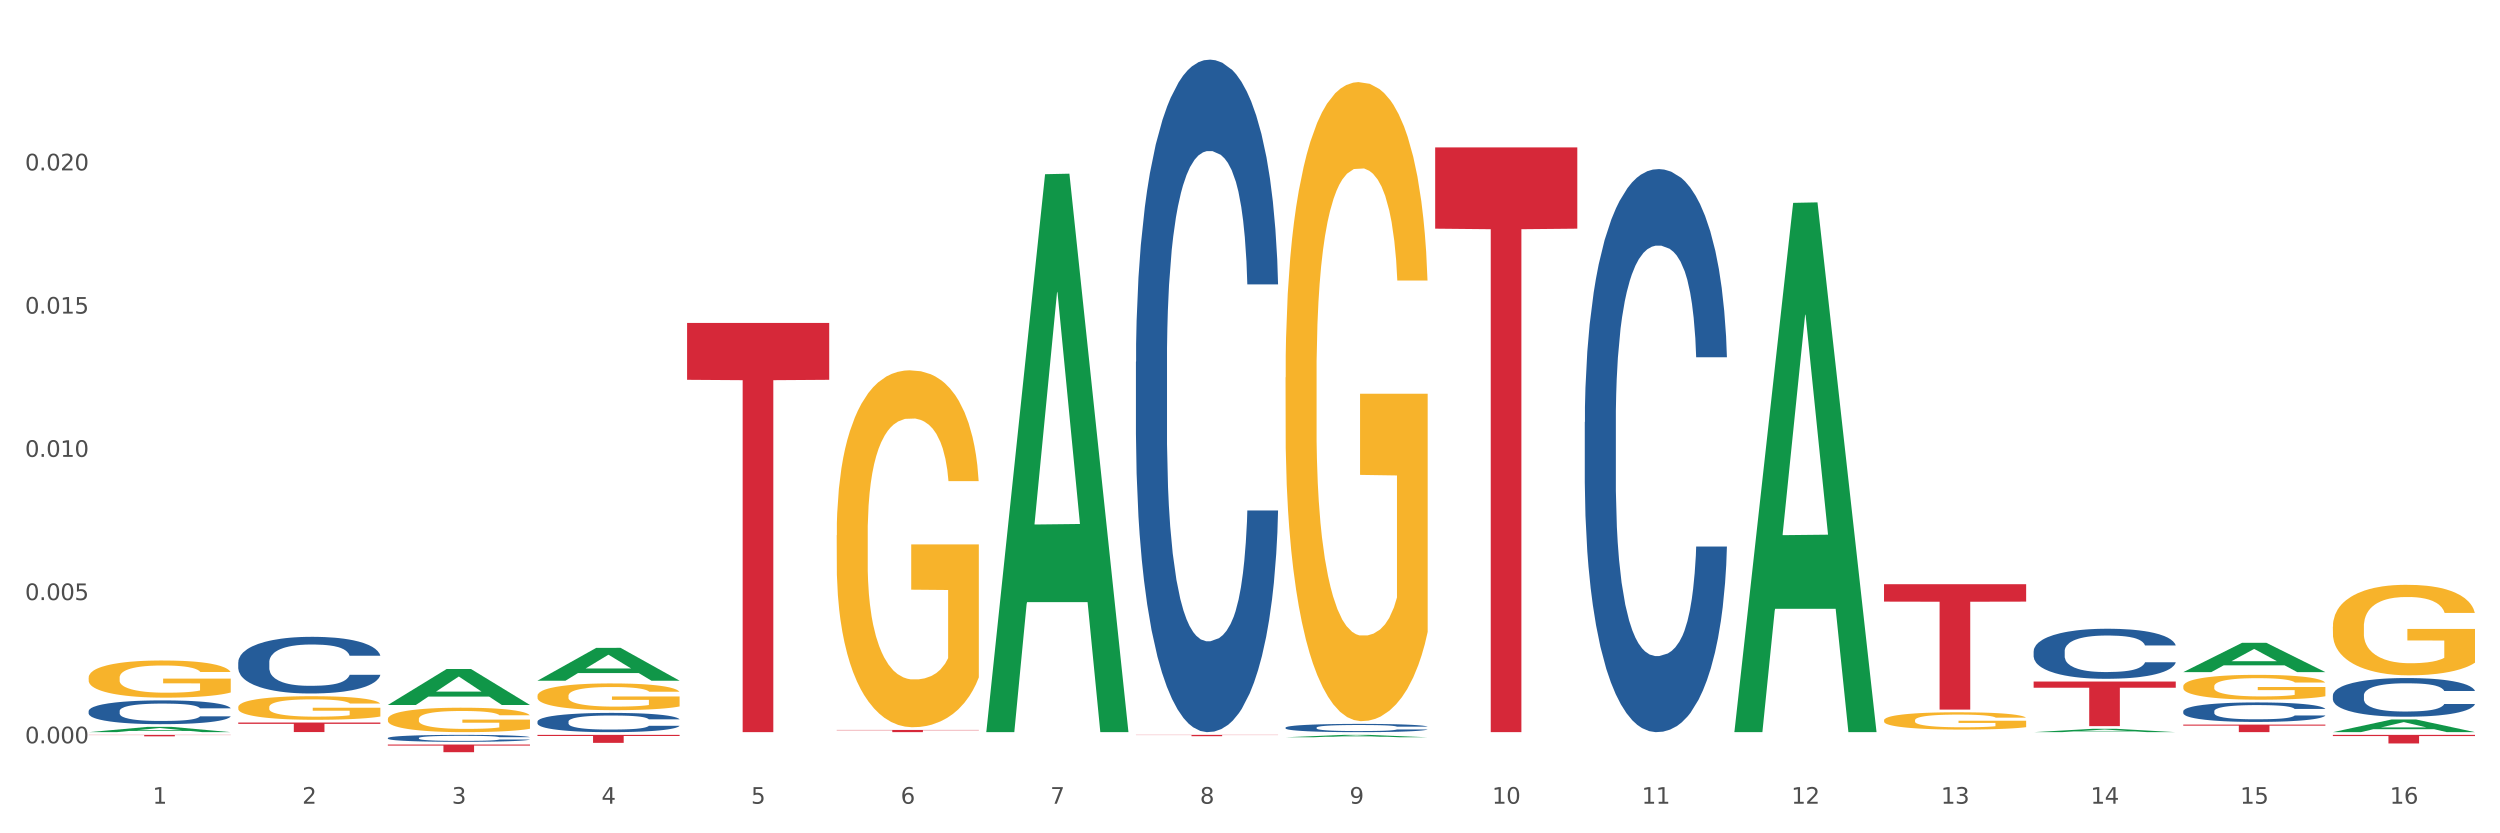 <?xml version="1.0" encoding="utf-8" standalone="no"?>
<!DOCTYPE svg PUBLIC "-//W3C//DTD SVG 1.1//EN"
  "http://www.w3.org/Graphics/SVG/1.1/DTD/svg11.dtd">
<svg xmlns:xlink="http://www.w3.org/1999/xlink" width="1080pt" height="360pt" viewBox="0 0 1080 360" xmlns="http://www.w3.org/2000/svg" version="1.1">
 <rect x="0" y="0" width="1080" height="360" fill="#333333" stroke="none"/>
 <defs>
  <style type="text/css">*{stroke-linejoin: round; stroke-linecap: butt}</style>
 </defs>
 <g id="figure_1">
  <g id="patch_1">
   <path d="M 0 360 
L 1080 360 
L 1080 0 
L 0 0 
z
" style="fill: #ffffff; stroke: #ffffff; stroke-linejoin: miter"/>
  </g>
  <g id="axes_1">
   <g id="matplotlib.axis_1">
    <g id="xtick_1">
     <g id="text_1">
      <!-- 1 -->
      <g style="fill: #4d4d4d" transform="translate(65.93 347.204) scale(0.096 -0.096)">
       <defs>
        <path id="DejaVuSans-31" d="M 794 531 
L 1825 531 
L 1825 4091 
L 703 3866 
L 703 4441 
L 1819 4666 
L 2450 4666 
L 2450 531 
L 3481 531 
L 3481 0 
L 794 0 
L 794 531 
z
" transform="scale(0.016)"/>
       </defs>
       <use xlink:href="#DejaVuSans-31"/>
      </g>
     </g>
    </g>
    <g id="xtick_2">
     <g id="text_2">
      <!-- 2 -->
      <g style="fill: #4d4d4d" transform="translate(130.565 347.204) scale(0.096 -0.096)">
       <defs>
        <path id="DejaVuSans-32" d="M 1228 531 
L 3431 531 
L 3431 0 
L 469 0 
L 469 531 
Q 828 903 1448 1529 
Q 2069 2156 2228 2338 
Q 2531 2678 2651 2914 
Q 2772 3150 2772 3378 
Q 2772 3750 2511 3984 
Q 2250 4219 1831 4219 
Q 1534 4219 1204 4116 
Q 875 4013 500 3803 
L 500 4441 
Q 881 4594 1212 4672 
Q 1544 4750 1819 4750 
Q 2544 4750 2975 4387 
Q 3406 4025 3406 3419 
Q 3406 3131 3298 2873 
Q 3191 2616 2906 2266 
Q 2828 2175 2409 1742 
Q 1991 1309 1228 531 
z
" transform="scale(0.016)"/>
       </defs>
       <use xlink:href="#DejaVuSans-32"/>
      </g>
     </g>
    </g>
    <g id="xtick_3">
     <g id="text_3">
      <!-- 3 -->
      <g style="fill: #4d4d4d" transform="translate(195.199 347.204) scale(0.096 -0.096)">
       <defs>
        <path id="DejaVuSans-33" d="M 2597 2516 
Q 3050 2419 3304 2112 
Q 3559 1806 3559 1356 
Q 3559 666 3084 287 
Q 2609 -91 1734 -91 
Q 1441 -91 1130 -33 
Q 819 25 488 141 
L 488 750 
Q 750 597 1062 519 
Q 1375 441 1716 441 
Q 2309 441 2620 675 
Q 2931 909 2931 1356 
Q 2931 1769 2642 2001 
Q 2353 2234 1838 2234 
L 1294 2234 
L 1294 2753 
L 1863 2753 
Q 2328 2753 2575 2939 
Q 2822 3125 2822 3475 
Q 2822 3834 2567 4026 
Q 2313 4219 1838 4219 
Q 1578 4219 1281 4162 
Q 984 4106 628 3988 
L 628 4550 
Q 988 4650 1302 4700 
Q 1616 4750 1894 4750 
Q 2613 4750 3031 4423 
Q 3450 4097 3450 3541 
Q 3450 3153 3228 2886 
Q 3006 2619 2597 2516 
z
" transform="scale(0.016)"/>
       </defs>
       <use xlink:href="#DejaVuSans-33"/>
      </g>
     </g>
    </g>
    <g id="xtick_4">
     <g id="text_4">
      <!-- 4 -->
      <g style="fill: #4d4d4d" transform="translate(259.833 347.204) scale(0.096 -0.096)">
       <defs>
        <path id="DejaVuSans-34" d="M 2419 4116 
L 825 1625 
L 2419 1625 
L 2419 4116 
z
M 2253 4666 
L 3047 4666 
L 3047 1625 
L 3713 1625 
L 3713 1100 
L 3047 1100 
L 3047 0 
L 2419 0 
L 2419 1100 
L 313 1100 
L 313 1709 
L 2253 4666 
z
" transform="scale(0.016)"/>
       </defs>
       <use xlink:href="#DejaVuSans-34"/>
      </g>
     </g>
    </g>
    <g id="xtick_5">
     <g id="text_5">
      <!-- 5 -->
      <g style="fill: #4d4d4d" transform="translate(324.467 347.204) scale(0.096 -0.096)">
       <defs>
        <path id="DejaVuSans-35" d="M 691 4666 
L 3169 4666 
L 3169 4134 
L 1269 4134 
L 1269 2991 
Q 1406 3038 1543 3061 
Q 1681 3084 1819 3084 
Q 2600 3084 3056 2656 
Q 3513 2228 3513 1497 
Q 3513 744 3044 326 
Q 2575 -91 1722 -91 
Q 1428 -91 1123 -41 
Q 819 9 494 109 
L 494 744 
Q 775 591 1075 516 
Q 1375 441 1709 441 
Q 2250 441 2565 725 
Q 2881 1009 2881 1497 
Q 2881 1984 2565 2268 
Q 2250 2553 1709 2553 
Q 1456 2553 1204 2497 
Q 953 2441 691 2322 
L 691 4666 
z
" transform="scale(0.016)"/>
       </defs>
       <use xlink:href="#DejaVuSans-35"/>
      </g>
     </g>
    </g>
    <g id="xtick_6">
     <g id="text_6">
      <!-- 6 -->
      <g style="fill: #4d4d4d" transform="translate(389.102 347.204) scale(0.096 -0.096)">
       <defs>
        <path id="DejaVuSans-36" d="M 2113 2584 
Q 1688 2584 1439 2293 
Q 1191 2003 1191 1497 
Q 1191 994 1439 701 
Q 1688 409 2113 409 
Q 2538 409 2786 701 
Q 3034 994 3034 1497 
Q 3034 2003 2786 2293 
Q 2538 2584 2113 2584 
z
M 3366 4563 
L 3366 3988 
Q 3128 4100 2886 4159 
Q 2644 4219 2406 4219 
Q 1781 4219 1451 3797 
Q 1122 3375 1075 2522 
Q 1259 2794 1537 2939 
Q 1816 3084 2150 3084 
Q 2853 3084 3261 2657 
Q 3669 2231 3669 1497 
Q 3669 778 3244 343 
Q 2819 -91 2113 -91 
Q 1303 -91 875 529 
Q 447 1150 447 2328 
Q 447 3434 972 4092 
Q 1497 4750 2381 4750 
Q 2619 4750 2861 4703 
Q 3103 4656 3366 4563 
z
" transform="scale(0.016)"/>
       </defs>
       <use xlink:href="#DejaVuSans-36"/>
      </g>
     </g>
    </g>
    <g id="xtick_7">
     <g id="text_7">
      <!-- 7 -->
      <g style="fill: #4d4d4d" transform="translate(453.736 347.204) scale(0.096 -0.096)">
       <defs>
        <path id="DejaVuSans-37" d="M 525 4666 
L 3525 4666 
L 3525 4397 
L 1831 0 
L 1172 0 
L 2766 4134 
L 525 4134 
L 525 4666 
z
" transform="scale(0.016)"/>
       </defs>
       <use xlink:href="#DejaVuSans-37"/>
      </g>
     </g>
    </g>
    <g id="xtick_8">
     <g id="text_8">
      <!-- 8 -->
      <g style="fill: #4d4d4d" transform="translate(518.37 347.204) scale(0.096 -0.096)">
       <defs>
        <path id="DejaVuSans-38" d="M 2034 2216 
Q 1584 2216 1326 1975 
Q 1069 1734 1069 1313 
Q 1069 891 1326 650 
Q 1584 409 2034 409 
Q 2484 409 2743 651 
Q 3003 894 3003 1313 
Q 3003 1734 2745 1975 
Q 2488 2216 2034 2216 
z
M 1403 2484 
Q 997 2584 770 2862 
Q 544 3141 544 3541 
Q 544 4100 942 4425 
Q 1341 4750 2034 4750 
Q 2731 4750 3128 4425 
Q 3525 4100 3525 3541 
Q 3525 3141 3298 2862 
Q 3072 2584 2669 2484 
Q 3125 2378 3379 2068 
Q 3634 1759 3634 1313 
Q 3634 634 3220 271 
Q 2806 -91 2034 -91 
Q 1263 -91 848 271 
Q 434 634 434 1313 
Q 434 1759 690 2068 
Q 947 2378 1403 2484 
z
M 1172 3481 
Q 1172 3119 1398 2916 
Q 1625 2713 2034 2713 
Q 2441 2713 2670 2916 
Q 2900 3119 2900 3481 
Q 2900 3844 2670 4047 
Q 2441 4250 2034 4250 
Q 1625 4250 1398 4047 
Q 1172 3844 1172 3481 
z
" transform="scale(0.016)"/>
       </defs>
       <use xlink:href="#DejaVuSans-38"/>
      </g>
     </g>
    </g>
    <g id="xtick_9">
     <g id="text_9">
      <!-- 9 -->
      <g style="fill: #4d4d4d" transform="translate(583.005 347.204) scale(0.096 -0.096)">
       <defs>
        <path id="DejaVuSans-39" d="M 703 97 
L 703 672 
Q 941 559 1184 500 
Q 1428 441 1663 441 
Q 2288 441 2617 861 
Q 2947 1281 2994 2138 
Q 2813 1869 2534 1725 
Q 2256 1581 1919 1581 
Q 1219 1581 811 2004 
Q 403 2428 403 3163 
Q 403 3881 828 4315 
Q 1253 4750 1959 4750 
Q 2769 4750 3195 4129 
Q 3622 3509 3622 2328 
Q 3622 1225 3098 567 
Q 2575 -91 1691 -91 
Q 1453 -91 1209 -44 
Q 966 3 703 97 
z
M 1959 2075 
Q 2384 2075 2632 2365 
Q 2881 2656 2881 3163 
Q 2881 3666 2632 3958 
Q 2384 4250 1959 4250 
Q 1534 4250 1286 3958 
Q 1038 3666 1038 3163 
Q 1038 2656 1286 2365 
Q 1534 2075 1959 2075 
z
" transform="scale(0.016)"/>
       </defs>
       <use xlink:href="#DejaVuSans-39"/>
      </g>
     </g>
    </g>
    <g id="xtick_10">
     <g id="text_10">
      <!-- 10 -->
      <g style="fill: #4d4d4d" transform="translate(644.585 347.204) scale(0.096 -0.096)">
       <defs>
        <path id="DejaVuSans-30" d="M 2034 4250 
Q 1547 4250 1301 3770 
Q 1056 3291 1056 2328 
Q 1056 1369 1301 889 
Q 1547 409 2034 409 
Q 2525 409 2770 889 
Q 3016 1369 3016 2328 
Q 3016 3291 2770 3770 
Q 2525 4250 2034 4250 
z
M 2034 4750 
Q 2819 4750 3233 4129 
Q 3647 3509 3647 2328 
Q 3647 1150 3233 529 
Q 2819 -91 2034 -91 
Q 1250 -91 836 529 
Q 422 1150 422 2328 
Q 422 3509 836 4129 
Q 1250 4750 2034 4750 
z
" transform="scale(0.016)"/>
       </defs>
       <use xlink:href="#DejaVuSans-31"/>
       <use xlink:href="#DejaVuSans-30" transform="translate(63.623 0)"/>
      </g>
     </g>
    </g>
    <g id="xtick_11">
     <g id="text_11">
      <!-- 11 -->
      <g style="fill: #4d4d4d" transform="translate(709.219 347.204) scale(0.096 -0.096)">
       <use xlink:href="#DejaVuSans-31"/>
       <use xlink:href="#DejaVuSans-31" transform="translate(63.623 0)"/>
      </g>
     </g>
    </g>
    <g id="xtick_12">
     <g id="text_12">
      <!-- 12 -->
      <g style="fill: #4d4d4d" transform="translate(773.854 347.204) scale(0.096 -0.096)">
       <use xlink:href="#DejaVuSans-31"/>
       <use xlink:href="#DejaVuSans-32" transform="translate(63.623 0)"/>
      </g>
     </g>
    </g>
    <g id="xtick_13">
     <g id="text_13">
      <!-- 13 -->
      <g style="fill: #4d4d4d" transform="translate(838.488 347.204) scale(0.096 -0.096)">
       <use xlink:href="#DejaVuSans-31"/>
       <use xlink:href="#DejaVuSans-33" transform="translate(63.623 0)"/>
      </g>
     </g>
    </g>
    <g id="xtick_14">
     <g id="text_14">
      <!-- 14 -->
      <g style="fill: #4d4d4d" transform="translate(903.122 347.204) scale(0.096 -0.096)">
       <use xlink:href="#DejaVuSans-31"/>
       <use xlink:href="#DejaVuSans-34" transform="translate(63.623 0)"/>
      </g>
     </g>
    </g>
    <g id="xtick_15">
     <g id="text_15">
      <!-- 15 -->
      <g style="fill: #4d4d4d" transform="translate(967.756 347.204) scale(0.096 -0.096)">
       <use xlink:href="#DejaVuSans-31"/>
       <use xlink:href="#DejaVuSans-35" transform="translate(63.623 0)"/>
      </g>
     </g>
    </g>
    <g id="xtick_16">
     <g id="text_16">
      <!-- 16 -->
      <g style="fill: #4d4d4d" transform="translate(1032.391 347.204) scale(0.096 -0.096)">
       <use xlink:href="#DejaVuSans-31"/>
       <use xlink:href="#DejaVuSans-36" transform="translate(63.623 0)"/>
      </g>
     </g>
    </g>
    <g id="xtick_17"/>
    <g id="xtick_18"/>
    <g id="xtick_19"/>
    <g id="xtick_20"/>
    <g id="xtick_21"/>
    <g id="xtick_22"/>
    <g id="xtick_23"/>
    <g id="xtick_24"/>
    <g id="xtick_25"/>
    <g id="xtick_26"/>
    <g id="xtick_27"/>
    <g id="xtick_28"/>
    <g id="xtick_29"/>
    <g id="xtick_30"/>
    <g id="xtick_31"/>
   </g>
   <g id="matplotlib.axis_2">
    <g id="ytick_1">
     <g id="text_17">
      <!-- 0.000 -->
      <g style="fill: #4d4d4d" transform="translate(10.8 321.109) scale(0.096 -0.096)">
       <defs>
        <path id="DejaVuSans-2e" d="M 684 794 
L 1344 794 
L 1344 0 
L 684 0 
L 684 794 
z
" transform="scale(0.016)"/>
       </defs>
       <use xlink:href="#DejaVuSans-30"/>
       <use xlink:href="#DejaVuSans-2e" transform="translate(63.623 0)"/>
       <use xlink:href="#DejaVuSans-30" transform="translate(95.41 0)"/>
       <use xlink:href="#DejaVuSans-30" transform="translate(159.033 0)"/>
       <use xlink:href="#DejaVuSans-30" transform="translate(222.656 0)"/>
      </g>
     </g>
    </g>
    <g id="ytick_2">
     <g id="text_18">
      <!-- 0.005 -->
      <g style="fill: #4d4d4d" transform="translate(10.8 259.236) scale(0.096 -0.096)">
       <use xlink:href="#DejaVuSans-30"/>
       <use xlink:href="#DejaVuSans-2e" transform="translate(63.623 0)"/>
       <use xlink:href="#DejaVuSans-30" transform="translate(95.41 0)"/>
       <use xlink:href="#DejaVuSans-30" transform="translate(159.033 0)"/>
       <use xlink:href="#DejaVuSans-35" transform="translate(222.656 0)"/>
      </g>
     </g>
    </g>
    <g id="ytick_3">
     <g id="text_19">
      <!-- 0.010 -->
      <g style="fill: #4d4d4d" transform="translate(10.8 197.362) scale(0.096 -0.096)">
       <use xlink:href="#DejaVuSans-30"/>
       <use xlink:href="#DejaVuSans-2e" transform="translate(63.623 0)"/>
       <use xlink:href="#DejaVuSans-30" transform="translate(95.41 0)"/>
       <use xlink:href="#DejaVuSans-31" transform="translate(159.033 0)"/>
       <use xlink:href="#DejaVuSans-30" transform="translate(222.656 0)"/>
      </g>
     </g>
    </g>
    <g id="ytick_4">
     <g id="text_20">
      <!-- 0.015 -->
      <g style="fill: #4d4d4d" transform="translate(10.8 135.489) scale(0.096 -0.096)">
       <use xlink:href="#DejaVuSans-30"/>
       <use xlink:href="#DejaVuSans-2e" transform="translate(63.623 0)"/>
       <use xlink:href="#DejaVuSans-30" transform="translate(95.41 0)"/>
       <use xlink:href="#DejaVuSans-31" transform="translate(159.033 0)"/>
       <use xlink:href="#DejaVuSans-35" transform="translate(222.656 0)"/>
      </g>
     </g>
    </g>
    <g id="ytick_5">
     <g id="text_21">
      <!-- 0.020 -->
      <g style="fill: #4d4d4d" transform="translate(10.8 73.615) scale(0.096 -0.096)">
       <use xlink:href="#DejaVuSans-30"/>
       <use xlink:href="#DejaVuSans-2e" transform="translate(63.623 0)"/>
       <use xlink:href="#DejaVuSans-30" transform="translate(95.41 0)"/>
       <use xlink:href="#DejaVuSans-32" transform="translate(159.033 0)"/>
       <use xlink:href="#DejaVuSans-30" transform="translate(222.656 0)"/>
      </g>
     </g>
    </g>
    <g id="ytick_6"/>
    <g id="ytick_7"/>
    <g id="ytick_8"/>
    <g id="ytick_9"/>
    <g id="ytick_10"/>
   </g>
   <g id="PolyCollection_1">
    <path d="M 38.283 316.291 
L 38.346 316.289 
L 63.667 314.012 
L 74.175 314.01 
L 99.686 316.295 
L 87.532 316.295 
L 82.024 315.763 
L 55.881 315.763 
L 55.691 315.772 
L 50.374 316.295 
L 38.283 316.295 
L 38.283 316.291 
L 59.173 315.446 
L 78.733 315.444 
L 69.048 314.497 
L 68.921 314.493 
L 68.794 314.5 
L 59.109 315.444 
L 59.173 315.446 
L 38.283 316.291 
z
" clip-path="url(#pbded44b4a1)" style="fill: #109648"/>
    <path d="M 167.552 318.815 
L 167.624 318.812 
L 167.624 318.735 
L 167.842 318.63 
L 168.64 318.438 
L 169.656 318.292 
L 171.398 318.122 
L 172.342 318.05 
L 173.576 317.971 
L 176.116 317.842 
L 179.019 317.732 
L 181.051 317.671 
L 182.576 317.633 
L 185.987 317.564 
L 187.947 317.534 
L 189.979 317.509 
L 191.721 317.492 
L 194.624 317.473 
L 196.946 317.465 
L 199.632 317.462 
L 201.882 317.465 
L 204.858 317.476 
L 209.212 317.509 
L 210.882 317.528 
L 213.132 317.561 
L 215.454 317.605 
L 217.341 317.649 
L 219.519 317.712 
L 221.769 317.795 
L 223.946 317.899 
L 225.47 317.995 
L 226.704 318.097 
L 227.793 318.221 
L 228.591 318.356 
L 228.954 318.468 
L 215.672 318.468 
L 215.309 318.367 
L 214.583 318.257 
L 213.858 318.182 
L 213.059 318.122 
L 211.825 318.053 
L 210.737 318.009 
L 208.922 317.957 
L 207.253 317.924 
L 205.874 317.905 
L 204.204 317.888 
L 200.648 317.872 
L 198.108 317.872 
L 196.511 317.877 
L 194.551 317.891 
L 192.882 317.91 
L 190.922 317.943 
L 189.398 317.979 
L 187.874 318.026 
L 187.003 318.059 
L 185.697 318.119 
L 184.826 318.169 
L 183.664 318.254 
L 183.011 318.314 
L 181.85 318.471 
L 181.342 318.587 
L 181.124 318.666 
L 180.979 318.754 
L 180.979 319.183 
L 181.414 319.375 
L 181.777 319.458 
L 182.358 319.551 
L 183.447 319.672 
L 185.043 319.79 
L 186.713 319.876 
L 188.092 319.928 
L 189.398 319.966 
L 190.705 319.997 
L 192.301 320.024 
L 193.608 320.041 
L 195.567 320.057 
L 197.89 320.065 
L 199.704 320.065 
L 203.406 320.052 
L 205.075 320.038 
L 206.672 320.019 
L 208.414 319.988 
L 209.793 319.955 
L 210.591 319.931 
L 211.898 319.878 
L 212.914 319.823 
L 213.785 319.76 
L 214.366 319.705 
L 215.019 319.623 
L 215.527 319.529 
L 215.672 319.48 
L 228.954 319.48 
L 228.664 319.579 
L 228.156 319.675 
L 227.14 319.804 
L 226.341 319.878 
L 225.107 319.969 
L 223.801 320.046 
L 221.987 320.131 
L 220.317 320.195 
L 218.575 320.25 
L 216.688 320.299 
L 213.277 320.368 
L 212.043 320.387 
L 209.43 320.42 
L 207.398 320.439 
L 204.422 320.458 
L 201.374 320.469 
L 198.18 320.472 
L 195.35 320.467 
L 192.229 320.45 
L 190.269 320.434 
L 188.092 320.409 
L 185.551 320.371 
L 183.156 320.324 
L 180.906 320.269 
L 178.801 320.206 
L 176.842 320.134 
L 174.302 320.016 
L 172.414 319.9 
L 171.035 319.793 
L 170.092 319.703 
L 169.148 319.587 
L 168.64 319.507 
L 167.842 319.315 
L 167.552 319.136 
L 167.552 318.815 
z
" clip-path="url(#pbded44b4a1)" style="fill: #255c99"/>
    <path d="M 232.186 311.71 
L 232.258 311.703 
L 232.258 311.49 
L 232.476 311.201 
L 233.275 310.669 
L 234.291 310.266 
L 236.033 309.794 
L 236.976 309.597 
L 238.21 309.376 
L 240.75 309.019 
L 243.654 308.714 
L 245.686 308.547 
L 247.21 308.441 
L 250.621 308.251 
L 252.581 308.167 
L 254.613 308.099 
L 256.355 308.053 
L 259.258 308 
L 261.581 307.977 
L 264.266 307.969 
L 266.516 307.977 
L 269.492 308.007 
L 273.847 308.099 
L 275.516 308.152 
L 277.766 308.243 
L 280.089 308.365 
L 281.976 308.486 
L 284.153 308.661 
L 286.403 308.889 
L 288.58 309.178 
L 290.105 309.444 
L 291.338 309.726 
L 292.427 310.068 
L 293.226 310.441 
L 293.588 310.752 
L 280.306 310.752 
L 279.943 310.471 
L 279.218 310.167 
L 278.492 309.961 
L 277.693 309.794 
L 276.46 309.604 
L 275.371 309.482 
L 273.556 309.338 
L 271.887 309.247 
L 270.508 309.194 
L 268.839 309.148 
L 265.282 309.102 
L 262.742 309.102 
L 261.145 309.117 
L 259.186 309.156 
L 257.516 309.209 
L 255.557 309.3 
L 254.032 309.399 
L 252.508 309.528 
L 251.637 309.619 
L 250.331 309.787 
L 249.46 309.923 
L 248.299 310.159 
L 247.645 310.326 
L 246.484 310.76 
L 245.976 311.079 
L 245.758 311.3 
L 245.613 311.543 
L 245.613 312.729 
L 246.049 313.262 
L 246.412 313.49 
L 246.992 313.748 
L 248.081 314.083 
L 249.678 314.41 
L 251.347 314.645 
L 252.726 314.79 
L 254.032 314.896 
L 255.339 314.98 
L 256.936 315.056 
L 258.242 315.102 
L 260.202 315.147 
L 262.524 315.17 
L 264.339 315.17 
L 268.04 315.132 
L 269.71 315.094 
L 271.306 315.041 
L 273.048 314.957 
L 274.427 314.866 
L 275.226 314.797 
L 276.532 314.653 
L 277.548 314.501 
L 278.419 314.326 
L 279 314.174 
L 279.653 313.946 
L 280.161 313.687 
L 280.306 313.55 
L 293.588 313.55 
L 293.298 313.824 
L 292.79 314.09 
L 291.774 314.448 
L 290.976 314.653 
L 289.742 314.904 
L 288.435 315.117 
L 286.621 315.353 
L 284.951 315.527 
L 283.21 315.68 
L 281.322 315.816 
L 277.911 316.006 
L 276.677 316.06 
L 274.064 316.151 
L 272.032 316.204 
L 269.056 316.257 
L 266.008 316.288 
L 262.815 316.295 
L 259.984 316.28 
L 256.863 316.235 
L 254.903 316.189 
L 252.726 316.121 
L 250.186 316.014 
L 247.791 315.885 
L 245.541 315.733 
L 243.436 315.558 
L 241.476 315.36 
L 238.936 315.033 
L 237.049 314.714 
L 235.67 314.417 
L 234.726 314.166 
L 233.783 313.847 
L 233.275 313.626 
L 232.476 313.094 
L 232.186 312.6 
L 232.186 311.71 
z
" clip-path="url(#pbded44b4a1)" style="fill: #255c99"/>
    <path d="M 490.723 156.302 
L 490.796 156.036 
L 490.796 148.607 
L 491.013 138.525 
L 491.812 119.952 
L 492.828 105.889 
L 494.57 89.439 
L 495.513 82.54 
L 496.747 74.845 
L 499.287 62.375 
L 502.191 51.762 
L 504.223 45.925 
L 505.747 42.21 
L 509.158 35.577 
L 511.118 32.658 
L 513.15 30.27 
L 514.892 28.678 
L 517.795 26.821 
L 520.118 26.025 
L 522.803 25.759 
L 525.053 26.025 
L 528.029 27.086 
L 532.384 30.27 
L 534.053 32.127 
L 536.303 35.311 
L 538.626 39.557 
L 540.513 43.802 
L 542.69 49.904 
L 544.94 57.864 
L 547.118 67.947 
L 548.642 77.233 
L 549.876 87.051 
L 550.964 98.99 
L 551.763 111.992 
L 552.126 122.87 
L 538.844 122.87 
L 538.481 113.053 
L 537.755 102.44 
L 537.029 95.276 
L 536.231 89.439 
L 534.997 82.805 
L 533.908 78.56 
L 532.094 73.519 
L 530.424 70.335 
L 529.045 68.478 
L 527.376 66.886 
L 523.819 65.294 
L 521.279 65.294 
L 519.682 65.824 
L 517.723 67.151 
L 516.053 69.008 
L 514.094 72.192 
L 512.57 75.641 
L 511.045 80.152 
L 510.174 83.336 
L 508.868 89.173 
L 507.997 93.949 
L 506.836 102.174 
L 506.183 108.012 
L 505.021 123.135 
L 504.513 134.279 
L 504.296 141.974 
L 504.15 150.464 
L 504.15 191.856 
L 504.586 210.429 
L 504.949 218.389 
L 505.529 227.41 
L 506.618 239.084 
L 508.215 250.494 
L 509.884 258.719 
L 511.263 263.76 
L 512.57 267.475 
L 513.876 270.393 
L 515.473 273.047 
L 516.779 274.639 
L 518.739 276.231 
L 521.061 277.027 
L 522.876 277.027 
L 526.578 275.7 
L 528.247 274.373 
L 529.844 272.516 
L 531.586 269.597 
L 532.965 266.413 
L 533.763 264.025 
L 535.069 258.984 
L 536.085 253.678 
L 536.956 247.575 
L 537.537 242.268 
L 538.19 234.309 
L 538.698 225.287 
L 538.844 220.511 
L 552.126 220.511 
L 551.835 230.063 
L 551.327 239.35 
L 550.311 251.82 
L 549.513 258.984 
L 548.279 267.74 
L 546.972 275.169 
L 545.158 283.395 
L 543.489 289.497 
L 541.747 294.804 
L 539.86 299.58 
L 536.448 306.213 
L 535.215 308.07 
L 532.602 311.254 
L 530.569 313.111 
L 527.594 314.969 
L 524.545 316.03 
L 521.352 316.295 
L 518.521 315.765 
L 515.4 314.173 
L 513.441 312.581 
L 511.263 310.193 
L 508.723 306.478 
L 506.328 301.968 
L 504.078 296.661 
L 501.973 290.558 
L 500.013 283.66 
L 497.473 272.251 
L 495.586 261.107 
L 494.207 250.759 
L 493.263 242.003 
L 492.32 230.859 
L 491.812 223.165 
L 491.013 204.592 
L 490.723 187.345 
L 490.723 156.302 
z
" clip-path="url(#pbded44b4a1)" style="fill: #255c99"/>
    <path d="M 555.357 314.326 
L 555.43 314.323 
L 555.43 314.232 
L 555.648 314.108 
L 556.446 313.879 
L 557.462 313.706 
L 559.204 313.504 
L 560.148 313.419 
L 561.381 313.324 
L 563.922 313.17 
L 566.825 313.04 
L 568.857 312.968 
L 570.381 312.922 
L 573.793 312.841 
L 575.752 312.805 
L 577.785 312.775 
L 579.526 312.756 
L 582.43 312.733 
L 584.752 312.723 
L 587.438 312.72 
L 589.688 312.723 
L 592.663 312.736 
L 597.018 312.775 
L 598.688 312.798 
L 600.938 312.837 
L 603.26 312.89 
L 605.147 312.942 
L 607.325 313.017 
L 609.575 313.115 
L 611.752 313.239 
L 613.276 313.353 
L 614.51 313.474 
L 615.599 313.621 
L 616.397 313.781 
L 616.76 313.915 
L 603.478 313.915 
L 603.115 313.794 
L 602.389 313.664 
L 601.663 313.575 
L 600.865 313.504 
L 599.631 313.422 
L 598.542 313.37 
L 596.728 313.308 
L 595.059 313.268 
L 593.68 313.246 
L 592.01 313.226 
L 588.454 313.206 
L 585.913 313.206 
L 584.317 313.213 
L 582.357 313.229 
L 580.688 313.252 
L 578.728 313.291 
L 577.204 313.334 
L 575.68 313.389 
L 574.809 313.428 
L 573.502 313.5 
L 572.631 313.559 
L 571.47 313.66 
L 570.817 313.732 
L 569.656 313.918 
L 569.148 314.055 
L 568.93 314.15 
L 568.785 314.255 
L 568.785 314.764 
L 569.22 314.993 
L 569.583 315.09 
L 570.164 315.202 
L 571.252 315.345 
L 572.849 315.486 
L 574.518 315.587 
L 575.897 315.649 
L 577.204 315.695 
L 578.51 315.731 
L 580.107 315.763 
L 581.414 315.783 
L 583.373 315.802 
L 585.696 315.812 
L 587.51 315.812 
L 591.212 315.796 
L 592.881 315.779 
L 594.478 315.757 
L 596.22 315.721 
L 597.599 315.682 
L 598.397 315.652 
L 599.704 315.59 
L 600.72 315.525 
L 601.591 315.45 
L 602.171 315.384 
L 602.825 315.286 
L 603.333 315.175 
L 603.478 315.117 
L 616.76 315.117 
L 616.47 315.234 
L 615.962 315.348 
L 614.945 315.502 
L 614.147 315.59 
L 612.913 315.698 
L 611.607 315.789 
L 609.792 315.891 
L 608.123 315.966 
L 606.381 316.031 
L 604.494 316.09 
L 601.083 316.171 
L 599.849 316.194 
L 597.236 316.233 
L 595.204 316.256 
L 592.228 316.279 
L 589.18 316.292 
L 585.986 316.295 
L 583.155 316.289 
L 580.035 316.269 
L 578.075 316.25 
L 575.897 316.22 
L 573.357 316.175 
L 570.962 316.119 
L 568.712 316.054 
L 566.607 315.979 
L 564.648 315.894 
L 562.107 315.753 
L 560.22 315.616 
L 558.841 315.489 
L 557.898 315.381 
L 556.954 315.244 
L 556.446 315.149 
L 555.648 314.921 
L 555.357 314.708 
L 555.357 314.326 
z
" clip-path="url(#pbded44b4a1)" style="fill: #255c99"/>
    <path d="M 684.626 182.337 
L 684.699 182.115 
L 684.699 175.895 
L 684.916 167.453 
L 685.715 151.902 
L 686.731 140.128 
L 688.473 126.355 
L 689.416 120.579 
L 690.65 114.136 
L 693.19 103.695 
L 696.094 94.809 
L 698.126 89.922 
L 699.65 86.811 
L 703.061 81.258 
L 705.021 78.814 
L 707.053 76.815 
L 708.795 75.482 
L 711.698 73.927 
L 714.021 73.26 
L 716.706 73.038 
L 718.956 73.26 
L 721.932 74.149 
L 726.287 76.815 
L 727.956 78.37 
L 730.206 81.035 
L 732.529 84.59 
L 734.416 88.144 
L 736.593 93.254 
L 738.843 99.918 
L 741.021 108.36 
L 742.545 116.136 
L 743.779 124.355 
L 744.867 134.352 
L 745.666 145.238 
L 746.029 154.346 
L 732.746 154.346 
L 732.384 146.126 
L 731.658 137.24 
L 730.932 131.242 
L 730.134 126.355 
L 728.9 120.801 
L 727.811 117.246 
L 725.996 113.025 
L 724.327 110.36 
L 722.948 108.805 
L 721.279 107.472 
L 717.722 106.139 
L 715.182 106.139 
L 713.585 106.583 
L 711.626 107.694 
L 709.956 109.249 
L 707.997 111.915 
L 706.472 114.803 
L 704.948 118.579 
L 704.077 121.245 
L 702.771 126.132 
L 701.9 130.131 
L 700.739 137.018 
L 700.085 141.905 
L 698.924 154.568 
L 698.416 163.898 
L 698.198 170.341 
L 698.053 177.45 
L 698.053 212.106 
L 698.489 227.656 
L 698.852 234.321 
L 699.432 241.874 
L 700.521 251.649 
L 702.118 261.201 
L 703.787 268.088 
L 705.166 272.309 
L 706.472 275.419 
L 707.779 277.863 
L 709.376 280.084 
L 710.682 281.417 
L 712.642 282.75 
L 714.964 283.417 
L 716.779 283.417 
L 720.48 282.306 
L 722.15 281.195 
L 723.747 279.64 
L 725.488 277.196 
L 726.867 274.531 
L 727.666 272.531 
L 728.972 268.31 
L 729.988 263.867 
L 730.859 258.758 
L 731.44 254.315 
L 732.093 247.65 
L 732.601 240.097 
L 732.746 236.098 
L 746.029 236.098 
L 745.738 244.096 
L 745.23 251.871 
L 744.214 262.312 
L 743.416 268.31 
L 742.182 275.641 
L 740.875 281.862 
L 739.061 288.748 
L 737.392 293.858 
L 735.65 298.301 
L 733.763 302.3 
L 730.351 307.854 
L 729.117 309.409 
L 726.505 312.075 
L 724.472 313.63 
L 721.497 315.185 
L 718.448 316.073 
L 715.255 316.295 
L 712.424 315.851 
L 709.303 314.518 
L 707.343 313.185 
L 705.166 311.186 
L 702.626 308.076 
L 700.231 304.299 
L 697.981 299.856 
L 695.876 294.747 
L 693.916 288.971 
L 691.376 279.418 
L 689.489 270.088 
L 688.11 261.424 
L 687.166 254.093 
L 686.223 244.762 
L 685.715 238.32 
L 684.916 222.769 
L 684.626 208.329 
L 684.626 182.337 
z
" clip-path="url(#pbded44b4a1)" style="fill: #255c99"/>
    <path d="M 878.529 281.333 
L 878.601 281.313 
L 878.601 280.76 
L 878.819 280.01 
L 879.618 278.627 
L 880.634 277.58 
L 882.376 276.355 
L 883.319 275.842 
L 884.553 275.269 
L 887.093 274.341 
L 889.996 273.551 
L 892.029 273.116 
L 893.553 272.84 
L 896.964 272.346 
L 898.924 272.128 
L 900.956 271.951 
L 902.698 271.832 
L 905.601 271.694 
L 907.924 271.635 
L 910.609 271.615 
L 912.859 271.635 
L 915.835 271.714 
L 920.19 271.951 
L 921.859 272.089 
L 924.109 272.326 
L 926.432 272.642 
L 928.319 272.958 
L 930.496 273.412 
L 932.746 274.005 
L 934.923 274.756 
L 936.448 275.447 
L 937.681 276.178 
L 938.77 277.067 
L 939.569 278.034 
L 939.931 278.844 
L 926.649 278.844 
L 926.286 278.113 
L 925.561 277.323 
L 924.835 276.79 
L 924.036 276.355 
L 922.803 275.862 
L 921.714 275.546 
L 919.899 275.17 
L 918.23 274.933 
L 916.851 274.795 
L 915.182 274.676 
L 911.625 274.558 
L 909.085 274.558 
L 907.488 274.597 
L 905.529 274.696 
L 903.859 274.835 
L 901.9 275.072 
L 900.375 275.328 
L 898.851 275.664 
L 897.98 275.901 
L 896.674 276.336 
L 895.803 276.691 
L 894.642 277.304 
L 893.988 277.738 
L 892.827 278.864 
L 892.319 279.694 
L 892.101 280.266 
L 891.956 280.899 
L 891.956 283.98 
L 892.392 285.363 
L 892.754 285.955 
L 893.335 286.627 
L 894.424 287.496 
L 896.021 288.345 
L 897.69 288.958 
L 899.069 289.333 
L 900.375 289.609 
L 901.682 289.827 
L 903.279 290.024 
L 904.585 290.143 
L 906.545 290.261 
L 908.867 290.321 
L 910.682 290.321 
L 914.383 290.222 
L 916.053 290.123 
L 917.649 289.985 
L 919.391 289.767 
L 920.77 289.53 
L 921.569 289.353 
L 922.875 288.977 
L 923.891 288.582 
L 924.762 288.128 
L 925.343 287.733 
L 925.996 287.14 
L 926.504 286.469 
L 926.649 286.113 
L 939.931 286.113 
L 939.641 286.824 
L 939.133 287.516 
L 938.117 288.444 
L 937.319 288.977 
L 936.085 289.629 
L 934.778 290.182 
L 932.964 290.795 
L 931.294 291.249 
L 929.552 291.644 
L 927.665 291.999 
L 924.254 292.493 
L 923.02 292.632 
L 920.407 292.869 
L 918.375 293.007 
L 915.399 293.145 
L 912.351 293.224 
L 909.158 293.244 
L 906.327 293.204 
L 903.206 293.086 
L 901.246 292.967 
L 899.069 292.79 
L 896.529 292.513 
L 894.134 292.177 
L 891.884 291.782 
L 889.779 291.328 
L 887.819 290.814 
L 885.279 289.965 
L 883.392 289.135 
L 882.013 288.365 
L 881.069 287.713 
L 880.126 286.884 
L 879.618 286.311 
L 878.819 284.928 
L 878.529 283.644 
L 878.529 281.333 
z
" clip-path="url(#pbded44b4a1)" style="fill: #255c99"/>
    <path d="M 943.163 307.233 
L 943.236 307.226 
L 943.236 307.01 
L 943.453 306.718 
L 944.252 306.179 
L 945.268 305.772 
L 947.01 305.295 
L 947.953 305.095 
L 949.187 304.871 
L 951.728 304.51 
L 954.631 304.202 
L 956.663 304.033 
L 958.187 303.925 
L 961.598 303.733 
L 963.558 303.648 
L 965.59 303.579 
L 967.332 303.533 
L 970.235 303.479 
L 972.558 303.456 
L 975.243 303.448 
L 977.493 303.456 
L 980.469 303.486 
L 984.824 303.579 
L 986.493 303.633 
L 988.743 303.725 
L 991.066 303.848 
L 992.953 303.971 
L 995.13 304.148 
L 997.38 304.379 
L 999.558 304.671 
L 1001.082 304.941 
L 1002.316 305.225 
L 1003.404 305.572 
L 1004.203 305.949 
L 1004.566 306.264 
L 991.284 306.264 
L 990.921 305.979 
L 990.195 305.672 
L 989.469 305.464 
L 988.671 305.295 
L 987.437 305.102 
L 986.348 304.979 
L 984.534 304.833 
L 982.864 304.741 
L 981.485 304.687 
L 979.816 304.641 
L 976.26 304.594 
L 973.719 304.594 
L 972.122 304.61 
L 970.163 304.648 
L 968.494 304.702 
L 966.534 304.794 
L 965.01 304.894 
L 963.485 305.025 
L 962.615 305.118 
L 961.308 305.287 
L 960.437 305.425 
L 959.276 305.664 
L 958.623 305.833 
L 957.461 306.272 
L 956.953 306.595 
L 956.736 306.818 
L 956.59 307.064 
L 956.59 308.265 
L 957.026 308.803 
L 957.389 309.034 
L 957.969 309.296 
L 959.058 309.634 
L 960.655 309.965 
L 962.324 310.203 
L 963.703 310.35 
L 965.01 310.457 
L 966.316 310.542 
L 967.913 310.619 
L 969.219 310.665 
L 971.179 310.711 
L 973.502 310.734 
L 975.316 310.734 
L 979.018 310.696 
L 980.687 310.657 
L 982.284 310.604 
L 984.026 310.519 
L 985.405 310.427 
L 986.203 310.357 
L 987.509 310.211 
L 988.526 310.057 
L 989.397 309.88 
L 989.977 309.726 
L 990.63 309.496 
L 991.138 309.234 
L 991.284 309.095 
L 1004.566 309.095 
L 1004.275 309.372 
L 1003.767 309.642 
L 1002.751 310.003 
L 1001.953 310.211 
L 1000.719 310.465 
L 999.413 310.68 
L 997.598 310.919 
L 995.929 311.096 
L 994.187 311.25 
L 992.3 311.388 
L 988.888 311.581 
L 987.655 311.635 
L 985.042 311.727 
L 983.009 311.781 
L 980.034 311.835 
L 976.985 311.865 
L 973.792 311.873 
L 970.961 311.858 
L 967.84 311.811 
L 965.881 311.765 
L 963.703 311.696 
L 961.163 311.588 
L 958.768 311.458 
L 956.518 311.304 
L 954.413 311.127 
L 952.453 310.927 
L 949.913 310.596 
L 948.026 310.273 
L 946.647 309.973 
L 945.703 309.719 
L 944.76 309.396 
L 944.252 309.172 
L 943.453 308.634 
L 943.163 308.134 
L 943.163 307.233 
z
" clip-path="url(#pbded44b4a1)" style="fill: #255c99"/>
    <path d="M 38.283 292.753 
L 38.355 292.739 
L 38.355 292.21 
L 38.5 291.756 
L 39.225 290.655 
L 40.313 289.746 
L 41.11 289.262 
L 41.908 288.865 
L 42.85 288.469 
L 44.01 288.059 
L 46.112 287.457 
L 47.417 287.149 
L 49.012 286.826 
L 51.912 286.357 
L 54.014 286.093 
L 56.189 285.873 
L 59.741 285.609 
L 62.061 285.491 
L 64.526 285.403 
L 67.498 285.344 
L 69.745 285.33 
L 74.675 285.374 
L 78.88 285.506 
L 80.91 285.609 
L 83.519 285.785 
L 84.897 285.902 
L 87.144 286.137 
L 89.464 286.445 
L 91.059 286.709 
L 93.451 287.208 
L 95.263 287.706 
L 96.931 288.323 
L 97.801 288.748 
L 98.453 289.144 
L 99.033 289.599 
L 99.613 290.318 
L 86.564 290.318 
L 86.057 289.804 
L 85.259 289.32 
L 84.099 288.851 
L 83.084 288.557 
L 81.345 288.191 
L 79.75 287.956 
L 78.082 287.78 
L 76.052 287.633 
L 74.458 287.56 
L 72.21 287.501 
L 67.788 287.516 
L 64.816 287.633 
L 62.786 287.78 
L 61.481 287.912 
L 60.321 288.059 
L 59.016 288.264 
L 57.494 288.572 
L 56.407 288.851 
L 55.319 289.203 
L 54.449 289.555 
L 53.652 289.966 
L 52.999 290.406 
L 52.492 290.861 
L 52.057 291.418 
L 51.694 292.342 
L 51.694 294.352 
L 51.839 294.807 
L 52.202 295.409 
L 52.637 295.863 
L 53.362 296.406 
L 54.014 296.773 
L 55.247 297.301 
L 56.624 297.741 
L 57.711 298.02 
L 58.799 298.255 
L 60.684 298.577 
L 62.786 298.842 
L 64.598 299.003 
L 67.063 299.15 
L 68.731 299.208 
L 70.18 299.238 
L 73.733 299.238 
L 76.27 299.194 
L 79.097 299.091 
L 81.272 298.959 
L 83.084 298.798 
L 85.114 298.533 
L 86.419 298.284 
L 86.419 295.218 
L 70.47 295.203 
L 70.47 293.164 
L 99.686 293.164 
L 99.686 299.15 
L 98.453 299.458 
L 97.076 299.736 
L 95.626 299.986 
L 93.451 300.294 
L 90.841 300.587 
L 88.521 300.793 
L 86.057 300.969 
L 83.157 301.13 
L 79.387 301.277 
L 77.067 301.336 
L 74.168 301.38 
L 70.76 301.394 
L 67.788 301.365 
L 64.888 301.292 
L 61.844 301.16 
L 58.871 300.969 
L 56.624 300.778 
L 54.377 300.543 
L 51.984 300.235 
L 50.1 299.942 
L 48.65 299.678 
L 47.055 299.34 
L 45.315 298.9 
L 44.01 298.504 
L 42.85 298.093 
L 41.618 297.565 
L 40.748 297.11 
L 39.878 296.538 
L 39.37 296.113 
L 38.79 295.453 
L 38.355 294.528 
L 38.283 292.753 
z
" clip-path="url(#pbded44b4a1)" style="fill: #f7b32b"/>
    <path d="M 1007.797 317.462 
L 1069.2 317.462 
L 1069.2 317.98 
L 1045.046 317.983 
L 1045.046 321.187 
L 1031.806 321.187 
L 1031.806 317.983 
L 1007.797 317.98 
L 1007.797 317.466 
L 1007.797 317.462 
z
" clip-path="url(#pbded44b4a1)" style="fill: #d62839"/>
    <path d="M 943.163 313.04 
L 1004.566 313.04 
L 1004.566 313.492 
L 980.412 313.495 
L 980.412 316.295 
L 967.171 316.295 
L 967.171 313.495 
L 943.163 313.492 
L 943.163 313.043 
L 943.163 313.04 
z
" clip-path="url(#pbded44b4a1)" style="fill: #d62839"/>
    <path d="M 878.529 294.411 
L 939.931 294.411 
L 939.931 297.089 
L 915.778 297.107 
L 915.778 313.682 
L 902.537 313.682 
L 902.537 297.107 
L 878.529 297.089 
L 878.529 294.429 
L 878.529 294.411 
z
" clip-path="url(#pbded44b4a1)" style="fill: #d62839"/>
    <path d="M 813.895 252.374 
L 875.297 252.374 
L 875.297 259.901 
L 851.143 259.952 
L 851.143 306.535 
L 837.903 306.535 
L 837.903 259.952 
L 813.895 259.901 
L 813.895 252.425 
L 813.895 252.374 
z
" clip-path="url(#pbded44b4a1)" style="fill: #d62839"/>
    <path d="M 619.992 63.68 
L 681.394 63.68 
L 681.394 98.785 
L 657.241 99.023 
L 657.241 316.295 
L 644 316.295 
L 644 99.023 
L 619.992 98.785 
L 619.992 63.917 
L 619.992 63.68 
z
" clip-path="url(#pbded44b4a1)" style="fill: #d62839"/>
    <path d="M 102.917 286.106 
L 102.99 286.084 
L 102.99 285.458 
L 103.208 284.608 
L 104.006 283.043 
L 105.022 281.858 
L 106.764 280.472 
L 107.708 279.89 
L 108.941 279.242 
L 111.482 278.191 
L 114.385 277.296 
L 116.417 276.805 
L 117.941 276.492 
L 121.353 275.933 
L 123.312 275.687 
L 125.344 275.485 
L 127.086 275.351 
L 129.99 275.195 
L 132.312 275.128 
L 134.998 275.105 
L 137.248 275.128 
L 140.223 275.217 
L 144.578 275.485 
L 146.247 275.642 
L 148.497 275.91 
L 150.82 276.268 
L 152.707 276.626 
L 154.884 277.14 
L 157.134 277.811 
L 159.312 278.66 
L 160.836 279.443 
L 162.07 280.27 
L 163.159 281.276 
L 163.957 282.372 
L 164.32 283.289 
L 151.038 283.289 
L 150.675 282.462 
L 149.949 281.567 
L 149.223 280.963 
L 148.425 280.472 
L 147.191 279.913 
L 146.102 279.555 
L 144.288 279.13 
L 142.618 278.862 
L 141.239 278.705 
L 139.57 278.571 
L 136.014 278.437 
L 133.473 278.437 
L 131.877 278.482 
L 129.917 278.593 
L 128.248 278.75 
L 126.288 279.018 
L 124.764 279.309 
L 123.24 279.689 
L 122.369 279.957 
L 121.062 280.449 
L 120.191 280.852 
L 119.03 281.545 
L 118.377 282.037 
L 117.216 283.311 
L 116.707 284.25 
L 116.49 284.899 
L 116.345 285.614 
L 116.345 289.102 
L 116.78 290.667 
L 117.143 291.338 
L 117.724 292.098 
L 118.812 293.082 
L 120.409 294.044 
L 122.078 294.737 
L 123.457 295.162 
L 124.764 295.475 
L 126.07 295.721 
L 127.667 295.944 
L 128.973 296.078 
L 130.933 296.213 
L 133.256 296.28 
L 135.07 296.28 
L 138.772 296.168 
L 140.441 296.056 
L 142.038 295.9 
L 143.78 295.654 
L 145.159 295.385 
L 145.957 295.184 
L 147.264 294.759 
L 148.28 294.312 
L 149.151 293.798 
L 149.731 293.351 
L 150.385 292.68 
L 150.893 291.92 
L 151.038 291.517 
L 164.32 291.517 
L 164.03 292.322 
L 163.521 293.105 
L 162.505 294.156 
L 161.707 294.759 
L 160.473 295.497 
L 159.167 296.123 
L 157.352 296.816 
L 155.683 297.331 
L 153.941 297.778 
L 152.054 298.18 
L 148.643 298.739 
L 147.409 298.896 
L 144.796 299.164 
L 142.764 299.321 
L 139.788 299.477 
L 136.74 299.567 
L 133.546 299.589 
L 130.715 299.544 
L 127.594 299.41 
L 125.635 299.276 
L 123.457 299.075 
L 120.917 298.762 
L 118.522 298.381 
L 116.272 297.934 
L 114.167 297.42 
L 112.208 296.839 
L 109.667 295.877 
L 107.78 294.938 
L 106.401 294.066 
L 105.458 293.328 
L 104.514 292.389 
L 104.006 291.741 
L 103.208 290.176 
L 102.917 288.722 
L 102.917 286.106 
z
" clip-path="url(#pbded44b4a1)" style="fill: #255c99"/>
    <path d="M 490.723 317.462 
L 552.126 317.462 
L 552.126 317.542 
L 527.972 317.542 
L 527.972 318.036 
L 514.731 318.036 
L 514.731 317.542 
L 490.723 317.542 
L 490.723 317.463 
L 490.723 317.462 
z
" clip-path="url(#pbded44b4a1)" style="fill: #d62839"/>
    <path d="M 296.82 139.507 
L 358.223 139.507 
L 358.223 164.075 
L 334.069 164.241 
L 334.069 316.295 
L 320.828 316.295 
L 320.828 164.241 
L 296.82 164.075 
L 296.82 139.673 
L 296.82 139.507 
z
" clip-path="url(#pbded44b4a1)" style="fill: #d62839"/>
    <path d="M 232.186 317.462 
L 293.588 317.462 
L 293.588 317.944 
L 269.435 317.947 
L 269.435 320.929 
L 256.194 320.929 
L 256.194 317.947 
L 232.186 317.944 
L 232.186 317.465 
L 232.186 317.462 
z
" clip-path="url(#pbded44b4a1)" style="fill: #d62839"/>
    <path d="M 167.552 321.639 
L 228.954 321.639 
L 228.954 322.099 
L 204.801 322.102 
L 204.801 324.95 
L 191.56 324.95 
L 191.56 322.102 
L 167.552 322.099 
L 167.552 321.642 
L 167.552 321.639 
z
" clip-path="url(#pbded44b4a1)" style="fill: #d62839"/>
    <path d="M 102.917 312.124 
L 164.32 312.124 
L 164.32 312.697 
L 140.166 312.701 
L 140.166 316.245 
L 126.925 316.245 
L 126.925 312.701 
L 102.917 312.697 
L 102.917 312.128 
L 102.917 312.124 
z
" clip-path="url(#pbded44b4a1)" style="fill: #d62839"/>
    <path d="M 38.283 317.462 
L 99.686 317.462 
L 99.686 317.55 
L 75.532 317.55 
L 75.532 318.092 
L 62.291 318.092 
L 62.291 317.55 
L 38.283 317.55 
L 38.283 317.463 
L 38.283 317.462 
z
" clip-path="url(#pbded44b4a1)" style="fill: #d62839"/>
    <path d="M 1007.797 270.706 
L 1007.87 270.67 
L 1007.87 269.384 
L 1008.015 268.277 
L 1008.74 265.598 
L 1009.827 263.383 
L 1010.625 262.205 
L 1011.422 261.24 
L 1012.365 260.276 
L 1013.524 259.276 
L 1015.627 257.811 
L 1016.932 257.061 
L 1018.527 256.275 
L 1021.426 255.132 
L 1023.529 254.489 
L 1025.703 253.953 
L 1029.256 253.31 
L 1031.576 253.025 
L 1034.04 252.81 
L 1037.013 252.667 
L 1039.26 252.632 
L 1044.19 252.739 
L 1048.394 253.06 
L 1050.424 253.31 
L 1053.034 253.739 
L 1054.411 254.025 
L 1056.659 254.596 
L 1058.978 255.346 
L 1060.573 255.989 
L 1062.966 257.204 
L 1064.778 258.418 
L 1066.445 259.918 
L 1067.315 260.954 
L 1067.968 261.919 
L 1068.548 263.026 
L 1069.128 264.776 
L 1056.079 264.776 
L 1055.571 263.526 
L 1054.774 262.347 
L 1053.614 261.204 
L 1052.599 260.49 
L 1050.859 259.597 
L 1049.264 259.025 
L 1047.597 258.597 
L 1045.567 258.24 
L 1043.972 258.061 
L 1041.725 257.918 
L 1037.303 257.954 
L 1034.33 258.24 
L 1032.3 258.597 
L 1030.996 258.918 
L 1029.836 259.276 
L 1028.531 259.776 
L 1027.008 260.526 
L 1025.921 261.204 
L 1024.834 262.062 
L 1023.964 262.919 
L 1023.166 263.919 
L 1022.514 264.991 
L 1022.006 266.098 
L 1021.571 267.455 
L 1021.209 269.706 
L 1021.209 274.599 
L 1021.354 275.707 
L 1021.716 277.171 
L 1022.151 278.278 
L 1022.876 279.6 
L 1023.529 280.493 
L 1024.761 281.779 
L 1026.138 282.851 
L 1027.226 283.529 
L 1028.313 284.101 
L 1030.198 284.887 
L 1032.3 285.53 
L 1034.113 285.922 
L 1036.578 286.28 
L 1038.245 286.423 
L 1039.695 286.494 
L 1043.247 286.494 
L 1045.784 286.387 
L 1048.612 286.137 
L 1050.786 285.815 
L 1052.599 285.422 
L 1054.629 284.779 
L 1055.934 284.172 
L 1055.934 276.707 
L 1039.985 276.671 
L 1039.985 271.706 
L 1069.2 271.706 
L 1069.2 286.28 
L 1067.968 287.03 
L 1066.59 287.708 
L 1065.14 288.316 
L 1062.966 289.066 
L 1060.356 289.78 
L 1058.036 290.28 
L 1055.571 290.709 
L 1052.671 291.102 
L 1048.902 291.459 
L 1046.582 291.602 
L 1043.682 291.709 
L 1040.275 291.745 
L 1037.303 291.673 
L 1034.403 291.495 
L 1031.358 291.173 
L 1028.386 290.709 
L 1026.138 290.245 
L 1023.891 289.673 
L 1021.499 288.923 
L 1019.614 288.209 
L 1018.164 287.566 
L 1016.569 286.744 
L 1014.829 285.672 
L 1013.524 284.708 
L 1012.365 283.708 
L 1011.132 282.422 
L 1010.262 281.315 
L 1009.392 279.922 
L 1008.885 278.886 
L 1008.305 277.278 
L 1007.87 275.028 
L 1007.797 270.706 
z
" clip-path="url(#pbded44b4a1)" style="fill: #f7b32b"/>
    <path d="M 943.163 296.498 
L 943.236 296.489 
L 943.236 296.135 
L 943.381 295.831 
L 944.106 295.094 
L 945.193 294.486 
L 945.99 294.162 
L 946.788 293.897 
L 947.73 293.631 
L 948.89 293.357 
L 950.992 292.954 
L 952.297 292.748 
L 953.892 292.532 
L 956.792 292.218 
L 958.894 292.041 
L 961.069 291.894 
L 964.621 291.717 
L 966.941 291.638 
L 969.406 291.579 
L 972.378 291.54 
L 974.626 291.53 
L 979.555 291.56 
L 983.76 291.648 
L 985.79 291.717 
L 988.4 291.835 
L 989.777 291.913 
L 992.024 292.07 
L 994.344 292.277 
L 995.939 292.453 
L 998.331 292.787 
L 1000.144 293.121 
L 1001.811 293.533 
L 1002.681 293.818 
L 1003.333 294.083 
L 1003.913 294.387 
L 1004.493 294.869 
L 991.444 294.869 
L 990.937 294.525 
L 990.139 294.201 
L 988.979 293.887 
L 987.965 293.69 
L 986.225 293.445 
L 984.63 293.288 
L 982.962 293.17 
L 980.933 293.072 
L 979.338 293.023 
L 977.09 292.983 
L 972.668 292.993 
L 969.696 293.072 
L 967.666 293.17 
L 966.361 293.258 
L 965.201 293.357 
L 963.896 293.494 
L 962.374 293.7 
L 961.287 293.887 
L 960.199 294.122 
L 959.329 294.358 
L 958.532 294.633 
L 957.879 294.927 
L 957.372 295.232 
L 956.937 295.605 
L 956.575 296.223 
L 956.575 297.568 
L 956.72 297.873 
L 957.082 298.275 
L 957.517 298.58 
L 958.242 298.943 
L 958.894 299.188 
L 960.127 299.542 
L 961.504 299.836 
L 962.592 300.023 
L 963.679 300.18 
L 965.564 300.396 
L 967.666 300.573 
L 969.479 300.681 
L 971.943 300.779 
L 973.611 300.818 
L 975.061 300.838 
L 978.613 300.838 
L 981.15 300.808 
L 983.977 300.74 
L 986.152 300.651 
L 987.965 300.543 
L 989.994 300.367 
L 991.299 300.2 
L 991.299 298.148 
L 975.351 298.138 
L 975.351 296.773 
L 1004.566 296.773 
L 1004.566 300.779 
L 1003.333 300.985 
L 1001.956 301.172 
L 1000.506 301.339 
L 998.331 301.545 
L 995.721 301.741 
L 993.402 301.879 
L 990.937 301.996 
L 988.037 302.104 
L 984.267 302.203 
L 981.948 302.242 
L 979.048 302.271 
L 975.641 302.281 
L 972.668 302.262 
L 969.768 302.212 
L 966.724 302.124 
L 963.751 301.996 
L 961.504 301.869 
L 959.257 301.712 
L 956.865 301.506 
L 954.98 301.309 
L 953.53 301.132 
L 951.935 300.907 
L 950.195 300.612 
L 948.89 300.347 
L 947.73 300.072 
L 946.498 299.719 
L 945.628 299.414 
L 944.758 299.031 
L 944.251 298.747 
L 943.671 298.305 
L 943.236 297.686 
L 943.163 296.498 
z
" clip-path="url(#pbded44b4a1)" style="fill: #f7b32b"/>
    <path d="M 813.895 311.16 
L 813.967 311.153 
L 813.967 310.907 
L 814.112 310.695 
L 814.837 310.182 
L 815.924 309.759 
L 816.722 309.533 
L 817.519 309.348 
L 818.462 309.164 
L 819.622 308.973 
L 821.724 308.692 
L 823.029 308.549 
L 824.624 308.399 
L 827.523 308.18 
L 829.626 308.057 
L 831.801 307.954 
L 835.353 307.831 
L 837.673 307.777 
L 840.137 307.736 
L 843.11 307.708 
L 845.357 307.701 
L 850.287 307.722 
L 854.491 307.783 
L 856.521 307.831 
L 859.131 307.913 
L 860.508 307.968 
L 862.756 308.077 
L 865.075 308.221 
L 866.67 308.344 
L 869.063 308.576 
L 870.875 308.809 
L 872.542 309.096 
L 873.412 309.294 
L 874.065 309.478 
L 874.645 309.69 
L 875.225 310.025 
L 862.176 310.025 
L 861.668 309.786 
L 860.871 309.56 
L 859.711 309.342 
L 858.696 309.205 
L 856.956 309.034 
L 855.361 308.925 
L 853.694 308.843 
L 851.664 308.774 
L 850.069 308.74 
L 847.822 308.713 
L 843.4 308.72 
L 840.427 308.774 
L 838.398 308.843 
L 837.093 308.904 
L 835.933 308.973 
L 834.628 309.068 
L 833.105 309.212 
L 832.018 309.342 
L 830.931 309.506 
L 830.061 309.67 
L 829.263 309.861 
L 828.611 310.066 
L 828.103 310.278 
L 827.668 310.538 
L 827.306 310.968 
L 827.306 311.905 
L 827.451 312.116 
L 827.813 312.397 
L 828.248 312.608 
L 828.973 312.861 
L 829.626 313.032 
L 830.858 313.278 
L 832.236 313.483 
L 833.323 313.613 
L 834.41 313.722 
L 836.295 313.873 
L 838.398 313.996 
L 840.21 314.071 
L 842.675 314.139 
L 844.342 314.167 
L 845.792 314.18 
L 849.344 314.18 
L 851.881 314.16 
L 854.709 314.112 
L 856.884 314.051 
L 858.696 313.975 
L 860.726 313.852 
L 862.031 313.736 
L 862.031 312.308 
L 846.082 312.301 
L 846.082 311.351 
L 875.297 311.351 
L 875.297 314.139 
L 874.065 314.283 
L 872.687 314.413 
L 871.237 314.529 
L 869.063 314.672 
L 866.453 314.809 
L 864.133 314.905 
L 861.668 314.987 
L 858.768 315.062 
L 854.999 315.13 
L 852.679 315.158 
L 849.779 315.178 
L 846.372 315.185 
L 843.4 315.171 
L 840.5 315.137 
L 837.455 315.076 
L 834.483 314.987 
L 832.236 314.898 
L 829.988 314.789 
L 827.596 314.645 
L 825.711 314.508 
L 824.261 314.385 
L 822.666 314.228 
L 820.926 314.023 
L 819.622 313.839 
L 818.462 313.647 
L 817.229 313.401 
L 816.359 313.189 
L 815.489 312.923 
L 814.982 312.725 
L 814.402 312.417 
L 813.967 311.987 
L 813.895 311.16 
z
" clip-path="url(#pbded44b4a1)" style="fill: #f7b32b"/>
    <path d="M 555.357 163.04 
L 555.43 162.788 
L 555.43 153.711 
L 555.575 145.894 
L 556.3 126.983 
L 557.387 111.35 
L 558.185 103.03 
L 558.982 96.222 
L 559.924 89.414 
L 561.084 82.354 
L 563.187 72.016 
L 564.492 66.721 
L 566.086 61.174 
L 568.986 53.105 
L 571.089 48.566 
L 573.263 44.784 
L 576.816 40.246 
L 579.135 38.228 
L 581.6 36.716 
L 584.573 35.707 
L 586.82 35.455 
L 591.749 36.211 
L 595.954 38.481 
L 597.984 40.246 
L 600.594 43.271 
L 601.971 45.288 
L 604.218 49.323 
L 606.538 54.618 
L 608.133 59.156 
L 610.525 67.729 
L 612.338 76.302 
L 614.005 86.892 
L 614.875 94.205 
L 615.528 101.012 
L 616.107 108.829 
L 616.687 121.184 
L 603.638 121.184 
L 603.131 112.359 
L 602.334 104.038 
L 601.174 95.97 
L 600.159 90.927 
L 598.419 84.623 
L 596.824 80.589 
L 595.157 77.563 
L 593.127 75.042 
L 591.532 73.781 
L 589.285 72.772 
L 584.862 73.024 
L 581.89 75.042 
L 579.86 77.563 
L 578.555 79.832 
L 577.396 82.354 
L 576.091 85.884 
L 574.568 91.179 
L 573.481 95.97 
L 572.393 102.021 
L 571.524 108.072 
L 570.726 115.132 
L 570.074 122.697 
L 569.566 130.513 
L 569.131 140.095 
L 568.769 155.98 
L 568.769 190.524 
L 568.914 198.34 
L 569.276 208.678 
L 569.711 216.495 
L 570.436 225.824 
L 571.089 232.128 
L 572.321 241.205 
L 573.698 248.769 
L 574.786 253.56 
L 575.873 257.594 
L 577.758 263.141 
L 579.86 267.68 
L 581.673 270.453 
L 584.138 272.975 
L 585.805 273.984 
L 587.255 274.488 
L 590.807 274.488 
L 593.344 273.731 
L 596.172 271.966 
L 598.346 269.697 
L 600.159 266.923 
L 602.189 262.385 
L 603.494 258.098 
L 603.494 205.4 
L 587.545 205.148 
L 587.545 170.1 
L 616.76 170.1 
L 616.76 272.975 
L 615.528 278.27 
L 614.15 283.061 
L 612.7 287.347 
L 610.525 292.642 
L 607.916 297.685 
L 605.596 301.215 
L 603.131 304.241 
L 600.231 307.014 
L 596.462 309.536 
L 594.142 310.544 
L 591.242 311.301 
L 587.835 311.553 
L 584.862 311.049 
L 581.963 309.788 
L 578.918 307.519 
L 575.946 304.241 
L 573.698 300.963 
L 571.451 296.929 
L 569.059 291.634 
L 567.174 286.591 
L 565.724 282.052 
L 564.129 276.253 
L 562.389 268.688 
L 561.084 261.881 
L 559.924 254.821 
L 558.692 245.743 
L 557.822 237.927 
L 556.952 228.093 
L 556.445 220.781 
L 555.865 209.435 
L 555.43 193.549 
L 555.357 163.04 
z
" clip-path="url(#pbded44b4a1)" style="fill: #f7b32b"/>
    <path d="M 361.454 231.222 
L 361.527 231.082 
L 361.527 226.012 
L 361.672 221.646 
L 362.397 211.084 
L 363.484 202.353 
L 364.282 197.706 
L 365.079 193.903 
L 366.022 190.101 
L 367.182 186.158 
L 369.284 180.384 
L 370.589 177.427 
L 372.184 174.328 
L 375.083 169.822 
L 377.186 167.287 
L 379.361 165.175 
L 382.913 162.64 
L 385.233 161.513 
L 387.697 160.668 
L 390.67 160.105 
L 392.917 159.964 
L 397.847 160.386 
L 402.051 161.654 
L 404.081 162.64 
L 406.691 164.33 
L 408.068 165.456 
L 410.316 167.709 
L 412.635 170.667 
L 414.23 173.202 
L 416.623 177.99 
L 418.435 182.778 
L 420.102 188.693 
L 420.972 192.777 
L 421.625 196.579 
L 422.205 200.945 
L 422.785 207.845 
L 409.736 207.845 
L 409.228 202.916 
L 408.431 198.269 
L 407.271 193.762 
L 406.256 190.946 
L 404.516 187.425 
L 402.921 185.172 
L 401.254 183.482 
L 399.224 182.074 
L 397.629 181.37 
L 395.382 180.806 
L 390.96 180.947 
L 387.987 182.074 
L 385.958 183.482 
L 384.653 184.75 
L 383.493 186.158 
L 382.188 188.129 
L 380.665 191.087 
L 379.578 193.762 
L 378.491 197.142 
L 377.621 200.522 
L 376.823 204.465 
L 376.171 208.69 
L 375.663 213.056 
L 375.228 218.407 
L 374.866 227.279 
L 374.866 246.573 
L 375.011 250.938 
L 375.373 256.712 
L 375.808 261.078 
L 376.533 266.288 
L 377.186 269.809 
L 378.418 274.879 
L 379.796 279.104 
L 380.883 281.779 
L 381.97 284.033 
L 383.855 287.131 
L 385.958 289.666 
L 387.77 291.215 
L 390.235 292.623 
L 391.902 293.186 
L 393.352 293.468 
L 396.904 293.468 
L 399.441 293.046 
L 402.269 292.06 
L 404.444 290.792 
L 406.256 289.243 
L 408.286 286.708 
L 409.591 284.314 
L 409.591 254.881 
L 393.642 254.741 
L 393.642 235.166 
L 422.857 235.166 
L 422.857 292.623 
L 421.625 295.58 
L 420.247 298.256 
L 418.797 300.65 
L 416.623 303.608 
L 414.013 306.424 
L 411.693 308.396 
L 409.228 310.086 
L 406.328 311.635 
L 402.559 313.043 
L 400.239 313.606 
L 397.339 314.029 
L 393.932 314.17 
L 390.96 313.888 
L 388.06 313.184 
L 385.015 311.916 
L 382.043 310.086 
L 379.796 308.255 
L 377.548 306.002 
L 375.156 303.044 
L 373.271 300.228 
L 371.821 297.693 
L 370.226 294.454 
L 368.486 290.229 
L 367.182 286.427 
L 366.022 282.483 
L 364.789 277.414 
L 363.919 273.048 
L 363.049 267.556 
L 362.542 263.472 
L 361.962 257.135 
L 361.527 248.263 
L 361.454 231.222 
z
" clip-path="url(#pbded44b4a1)" style="fill: #f7b32b"/>
    <path d="M 232.186 300.581 
L 232.258 300.57 
L 232.258 300.19 
L 232.403 299.863 
L 233.128 299.07 
L 234.216 298.415 
L 235.013 298.067 
L 235.811 297.782 
L 236.753 297.496 
L 237.913 297.201 
L 240.015 296.768 
L 241.32 296.546 
L 242.915 296.313 
L 245.815 295.975 
L 247.917 295.785 
L 250.092 295.627 
L 253.644 295.437 
L 255.964 295.352 
L 258.429 295.289 
L 261.401 295.247 
L 263.648 295.236 
L 268.578 295.268 
L 272.783 295.363 
L 274.812 295.437 
L 277.422 295.563 
L 278.8 295.648 
L 281.047 295.817 
L 283.367 296.039 
L 284.962 296.229 
L 287.354 296.588 
L 289.166 296.947 
L 290.834 297.391 
L 291.704 297.697 
L 292.356 297.982 
L 292.936 298.31 
L 293.516 298.827 
L 280.467 298.827 
L 279.96 298.458 
L 279.162 298.109 
L 278.002 297.771 
L 276.987 297.56 
L 275.247 297.296 
L 273.653 297.127 
L 271.985 297 
L 269.955 296.894 
L 268.36 296.842 
L 266.113 296.799 
L 261.691 296.81 
L 258.719 296.894 
L 256.689 297 
L 255.384 297.095 
L 254.224 297.201 
L 252.919 297.349 
L 251.397 297.57 
L 250.309 297.771 
L 249.222 298.025 
L 248.352 298.278 
L 247.555 298.574 
L 246.902 298.891 
L 246.395 299.218 
L 245.96 299.62 
L 245.597 300.285 
L 245.597 301.732 
L 245.742 302.06 
L 246.105 302.493 
L 246.54 302.82 
L 247.265 303.211 
L 247.917 303.475 
L 249.15 303.855 
L 250.527 304.172 
L 251.614 304.373 
L 252.702 304.542 
L 254.587 304.774 
L 256.689 304.965 
L 258.501 305.081 
L 260.966 305.186 
L 262.633 305.229 
L 264.083 305.25 
L 267.636 305.25 
L 270.173 305.218 
L 273 305.144 
L 275.175 305.049 
L 276.987 304.933 
L 279.017 304.743 
L 280.322 304.563 
L 280.322 302.355 
L 264.373 302.345 
L 264.373 300.877 
L 293.588 300.877 
L 293.588 305.186 
L 292.356 305.408 
L 290.979 305.609 
L 289.529 305.788 
L 287.354 306.01 
L 284.744 306.222 
L 282.424 306.369 
L 279.96 306.496 
L 277.06 306.612 
L 273.29 306.718 
L 270.97 306.76 
L 268.071 306.792 
L 264.663 306.803 
L 261.691 306.781 
L 258.791 306.729 
L 255.746 306.633 
L 252.774 306.496 
L 250.527 306.359 
L 248.28 306.19 
L 245.887 305.968 
L 244.002 305.757 
L 242.553 305.567 
L 240.958 305.324 
L 239.218 305.007 
L 237.913 304.722 
L 236.753 304.426 
L 235.521 304.046 
L 234.651 303.718 
L 233.781 303.306 
L 233.273 303 
L 232.693 302.524 
L 232.258 301.859 
L 232.186 300.581 
z
" clip-path="url(#pbded44b4a1)" style="fill: #f7b32b"/>
    <path d="M 167.552 310.609 
L 167.624 310.6 
L 167.624 310.252 
L 167.769 309.953 
L 168.494 309.229 
L 169.581 308.63 
L 170.379 308.312 
L 171.176 308.051 
L 172.119 307.79 
L 173.279 307.52 
L 175.381 307.124 
L 176.686 306.921 
L 178.281 306.709 
L 181.18 306.4 
L 183.283 306.226 
L 185.458 306.082 
L 189.01 305.908 
L 191.33 305.831 
L 193.794 305.773 
L 196.767 305.734 
L 199.014 305.724 
L 203.944 305.753 
L 208.148 305.84 
L 210.178 305.908 
L 212.788 306.024 
L 214.165 306.101 
L 216.413 306.255 
L 218.732 306.458 
L 220.327 306.632 
L 222.72 306.96 
L 224.532 307.288 
L 226.199 307.694 
L 227.069 307.974 
L 227.722 308.234 
L 228.302 308.534 
L 228.882 309.007 
L 215.833 309.007 
L 215.325 308.669 
L 214.528 308.35 
L 213.368 308.041 
L 212.353 307.848 
L 210.613 307.607 
L 209.018 307.452 
L 207.351 307.337 
L 205.321 307.24 
L 203.726 307.192 
L 201.479 307.153 
L 197.057 307.163 
L 194.084 307.24 
L 192.055 307.337 
L 190.75 307.423 
L 189.59 307.52 
L 188.285 307.655 
L 186.763 307.858 
L 185.675 308.041 
L 184.588 308.273 
L 183.718 308.505 
L 182.92 308.775 
L 182.268 309.065 
L 181.76 309.364 
L 181.325 309.731 
L 180.963 310.339 
L 180.963 311.662 
L 181.108 311.961 
L 181.47 312.357 
L 181.905 312.656 
L 182.63 313.013 
L 183.283 313.254 
L 184.515 313.602 
L 185.893 313.892 
L 186.98 314.075 
L 188.067 314.229 
L 189.952 314.442 
L 192.055 314.616 
L 193.867 314.722 
L 196.332 314.818 
L 197.999 314.857 
L 199.449 314.876 
L 203.001 314.876 
L 205.539 314.847 
L 208.366 314.78 
L 210.541 314.693 
L 212.353 314.587 
L 214.383 314.413 
L 215.688 314.249 
L 215.688 312.231 
L 199.739 312.221 
L 199.739 310.88 
L 228.954 310.88 
L 228.954 314.818 
L 227.722 315.021 
L 226.344 315.205 
L 224.894 315.369 
L 222.72 315.571 
L 220.11 315.764 
L 217.79 315.9 
L 215.325 316.015 
L 212.425 316.122 
L 208.656 316.218 
L 206.336 316.257 
L 203.436 316.286 
L 200.029 316.295 
L 197.057 316.276 
L 194.157 316.228 
L 191.112 316.141 
L 188.14 316.015 
L 185.893 315.89 
L 183.645 315.735 
L 181.253 315.533 
L 179.368 315.34 
L 177.918 315.166 
L 176.323 314.944 
L 174.584 314.654 
L 173.279 314.394 
L 172.119 314.123 
L 170.886 313.776 
L 170.016 313.476 
L 169.146 313.1 
L 168.639 312.82 
L 168.059 312.386 
L 167.624 311.777 
L 167.552 310.609 
z
" clip-path="url(#pbded44b4a1)" style="fill: #f7b32b"/>
    <path d="M 102.917 305.47 
L 102.99 305.461 
L 102.99 305.125 
L 103.135 304.836 
L 103.86 304.138 
L 104.947 303.56 
L 105.745 303.253 
L 106.542 303.001 
L 107.484 302.749 
L 108.644 302.489 
L 110.747 302.107 
L 112.052 301.911 
L 113.646 301.706 
L 116.546 301.408 
L 118.649 301.24 
L 120.823 301.1 
L 124.376 300.933 
L 126.695 300.858 
L 129.16 300.802 
L 132.132 300.765 
L 134.38 300.756 
L 139.309 300.784 
L 143.514 300.867 
L 145.544 300.933 
L 148.154 301.044 
L 149.531 301.119 
L 151.778 301.268 
L 154.098 301.464 
L 155.693 301.631 
L 158.085 301.948 
L 159.898 302.265 
L 161.565 302.656 
L 162.435 302.926 
L 163.087 303.178 
L 163.667 303.467 
L 164.247 303.923 
L 151.198 303.923 
L 150.691 303.597 
L 149.894 303.29 
L 148.734 302.992 
L 147.719 302.805 
L 145.979 302.572 
L 144.384 302.423 
L 142.717 302.312 
L 140.687 302.218 
L 139.092 302.172 
L 136.845 302.135 
L 132.422 302.144 
L 129.45 302.218 
L 127.42 302.312 
L 126.115 302.395 
L 124.956 302.489 
L 123.651 302.619 
L 122.128 302.815 
L 121.041 302.992 
L 119.953 303.215 
L 119.083 303.439 
L 118.286 303.7 
L 117.634 303.979 
L 117.126 304.268 
L 116.691 304.622 
L 116.329 305.209 
L 116.329 306.485 
L 116.474 306.774 
L 116.836 307.156 
L 117.271 307.445 
L 117.996 307.79 
L 118.649 308.023 
L 119.881 308.358 
L 121.258 308.637 
L 122.346 308.814 
L 123.433 308.964 
L 125.318 309.169 
L 127.42 309.336 
L 129.233 309.439 
L 131.697 309.532 
L 133.365 309.569 
L 134.815 309.588 
L 138.367 309.588 
L 140.904 309.56 
L 143.732 309.495 
L 145.906 309.411 
L 147.719 309.308 
L 149.749 309.141 
L 151.053 308.982 
L 151.053 307.035 
L 135.105 307.026 
L 135.105 305.731 
L 164.32 305.731 
L 164.32 309.532 
L 163.087 309.728 
L 161.71 309.905 
L 160.26 310.063 
L 158.085 310.259 
L 155.476 310.445 
L 153.156 310.575 
L 150.691 310.687 
L 147.791 310.79 
L 144.022 310.883 
L 141.702 310.92 
L 138.802 310.948 
L 135.395 310.957 
L 132.422 310.939 
L 129.523 310.892 
L 126.478 310.808 
L 123.506 310.687 
L 121.258 310.566 
L 119.011 310.417 
L 116.619 310.221 
L 114.734 310.035 
L 113.284 309.867 
L 111.689 309.653 
L 109.949 309.373 
L 108.644 309.122 
L 107.484 308.861 
L 106.252 308.526 
L 105.382 308.237 
L 104.512 307.874 
L 104.005 307.603 
L 103.425 307.184 
L 102.99 306.597 
L 102.917 305.47 
z
" clip-path="url(#pbded44b4a1)" style="fill: #f7b32b"/>
    <path d="M 361.454 315.336 
L 422.857 315.336 
L 422.857 315.47 
L 398.703 315.471 
L 398.703 316.295 
L 385.463 316.295 
L 385.463 315.471 
L 361.454 315.47 
L 361.454 315.337 
L 361.454 315.336 
z
" clip-path="url(#pbded44b4a1)" style="fill: #d62839"/>
    <path d="M 38.283 307.181 
L 38.356 307.172 
L 38.356 306.909 
L 38.573 306.552 
L 39.372 305.895 
L 40.388 305.397 
L 42.13 304.815 
L 43.073 304.571 
L 44.307 304.298 
L 46.847 303.857 
L 49.751 303.481 
L 51.783 303.275 
L 53.307 303.143 
L 56.718 302.909 
L 58.678 302.805 
L 60.71 302.721 
L 62.452 302.664 
L 65.355 302.599 
L 67.678 302.57 
L 70.363 302.561 
L 72.613 302.57 
L 75.589 302.608 
L 79.944 302.721 
L 81.613 302.786 
L 83.863 302.899 
L 86.186 303.049 
L 88.073 303.2 
L 90.25 303.416 
L 92.5 303.697 
L 94.678 304.054 
L 96.202 304.383 
L 97.436 304.73 
L 98.524 305.153 
L 99.323 305.613 
L 99.686 305.998 
L 86.403 305.998 
L 86.041 305.65 
L 85.315 305.275 
L 84.589 305.021 
L 83.791 304.815 
L 82.557 304.58 
L 81.468 304.43 
L 79.654 304.251 
L 77.984 304.139 
L 76.605 304.073 
L 74.936 304.017 
L 71.379 303.96 
L 68.839 303.96 
L 67.242 303.979 
L 65.283 304.026 
L 63.613 304.092 
L 61.654 304.204 
L 60.13 304.326 
L 58.605 304.486 
L 57.734 304.599 
L 56.428 304.805 
L 55.557 304.974 
L 54.396 305.265 
L 53.743 305.472 
L 52.581 306.007 
L 52.073 306.402 
L 51.855 306.674 
L 51.71 306.975 
L 51.71 308.439 
L 52.146 309.097 
L 52.509 309.378 
L 53.089 309.698 
L 54.178 310.111 
L 55.775 310.515 
L 57.444 310.806 
L 58.823 310.984 
L 60.13 311.116 
L 61.436 311.219 
L 63.033 311.313 
L 64.339 311.369 
L 66.299 311.426 
L 68.621 311.454 
L 70.436 311.454 
L 74.137 311.407 
L 75.807 311.36 
L 77.404 311.294 
L 79.145 311.191 
L 80.524 311.078 
L 81.323 310.994 
L 82.629 310.815 
L 83.645 310.627 
L 84.516 310.411 
L 85.097 310.224 
L 85.75 309.942 
L 86.258 309.623 
L 86.403 309.454 
L 99.686 309.454 
L 99.395 309.792 
L 98.887 310.12 
L 97.871 310.562 
L 97.073 310.815 
L 95.839 311.125 
L 94.532 311.388 
L 92.718 311.679 
L 91.049 311.895 
L 89.307 312.083 
L 87.42 312.252 
L 84.008 312.487 
L 82.774 312.552 
L 80.162 312.665 
L 78.129 312.731 
L 75.154 312.797 
L 72.105 312.834 
L 68.912 312.843 
L 66.081 312.825 
L 62.96 312.768 
L 61.001 312.712 
L 58.823 312.628 
L 56.283 312.496 
L 53.888 312.336 
L 51.638 312.149 
L 49.533 311.933 
L 47.573 311.688 
L 45.033 311.285 
L 43.146 310.89 
L 41.767 310.524 
L 40.823 310.214 
L 39.88 309.82 
L 39.372 309.547 
L 38.573 308.89 
L 38.283 308.28 
L 38.283 307.181 
z
" clip-path="url(#pbded44b4a1)" style="fill: #255c99"/>
    <path d="M 1007.797 300.425 
L 1007.87 300.41 
L 1007.87 299.982 
L 1008.088 299.402 
L 1008.886 298.333 
L 1009.902 297.524 
L 1011.644 296.577 
L 1012.588 296.18 
L 1013.822 295.737 
L 1016.362 295.019 
L 1019.265 294.408 
L 1021.297 294.072 
L 1022.821 293.858 
L 1026.233 293.477 
L 1028.192 293.309 
L 1030.225 293.171 
L 1031.967 293.08 
L 1034.87 292.973 
L 1037.192 292.927 
L 1039.878 292.912 
L 1042.128 292.927 
L 1045.103 292.988 
L 1049.458 293.171 
L 1051.128 293.278 
L 1053.378 293.461 
L 1055.7 293.706 
L 1057.587 293.95 
L 1059.765 294.301 
L 1062.015 294.759 
L 1064.192 295.34 
L 1065.716 295.874 
L 1066.95 296.439 
L 1068.039 297.127 
L 1068.837 297.875 
L 1069.2 298.501 
L 1055.918 298.501 
L 1055.555 297.936 
L 1054.829 297.325 
L 1054.103 296.913 
L 1053.305 296.577 
L 1052.071 296.195 
L 1050.982 295.951 
L 1049.168 295.66 
L 1047.499 295.477 
L 1046.12 295.37 
L 1044.45 295.279 
L 1040.894 295.187 
L 1038.354 295.187 
L 1036.757 295.218 
L 1034.797 295.294 
L 1033.128 295.401 
L 1031.168 295.584 
L 1029.644 295.783 
L 1028.12 296.042 
L 1027.249 296.226 
L 1025.942 296.561 
L 1025.071 296.836 
L 1023.91 297.31 
L 1023.257 297.646 
L 1022.096 298.516 
L 1021.588 299.158 
L 1021.37 299.601 
L 1021.225 300.089 
L 1021.225 302.472 
L 1021.66 303.541 
L 1022.023 303.999 
L 1022.604 304.518 
L 1023.692 305.19 
L 1025.289 305.847 
L 1026.959 306.32 
L 1028.338 306.61 
L 1029.644 306.824 
L 1030.95 306.992 
L 1032.547 307.145 
L 1033.854 307.236 
L 1035.813 307.328 
L 1038.136 307.374 
L 1039.95 307.374 
L 1043.652 307.297 
L 1045.321 307.221 
L 1046.918 307.114 
L 1048.66 306.946 
L 1050.039 306.763 
L 1050.837 306.625 
L 1052.144 306.335 
L 1053.16 306.03 
L 1054.031 305.679 
L 1054.611 305.373 
L 1055.265 304.915 
L 1055.773 304.396 
L 1055.918 304.121 
L 1069.2 304.121 
L 1068.91 304.671 
L 1068.402 305.205 
L 1067.386 305.923 
L 1066.587 306.335 
L 1065.353 306.839 
L 1064.047 307.267 
L 1062.232 307.74 
L 1060.563 308.092 
L 1058.821 308.397 
L 1056.934 308.672 
L 1053.523 309.054 
L 1052.289 309.161 
L 1049.676 309.344 
L 1047.644 309.451 
L 1044.668 309.558 
L 1041.62 309.619 
L 1038.426 309.634 
L 1035.596 309.603 
L 1032.475 309.512 
L 1030.515 309.42 
L 1028.338 309.283 
L 1025.797 309.069 
L 1023.402 308.809 
L 1021.152 308.504 
L 1019.047 308.153 
L 1017.088 307.756 
L 1014.547 307.099 
L 1012.66 306.457 
L 1011.281 305.862 
L 1010.338 305.358 
L 1009.394 304.716 
L 1008.886 304.274 
L 1008.088 303.205 
L 1007.797 302.212 
L 1007.797 300.425 
z
" clip-path="url(#pbded44b4a1)" style="fill: #255c99"/>
    <path d="M 167.552 304.528 
L 167.615 304.514 
L 192.936 289.017 
L 203.444 289.002 
L 228.954 304.558 
L 216.8 304.558 
L 211.293 300.935 
L 185.149 300.935 
L 184.96 300.994 
L 179.642 304.558 
L 167.552 304.558 
L 167.552 304.528 
L 188.441 298.773 
L 208.001 298.759 
L 198.316 292.318 
L 198.19 292.288 
L 198.063 292.332 
L 188.378 298.759 
L 188.441 298.773 
L 167.552 304.528 
z
" clip-path="url(#pbded44b4a1)" style="fill: #109648"/>
    <path d="M 232.186 294.043 
L 232.249 294.029 
L 257.57 279.875 
L 268.078 279.862 
L 293.588 294.069 
L 281.435 294.069 
L 275.927 290.761 
L 249.784 290.761 
L 249.594 290.814 
L 244.276 294.069 
L 232.186 294.069 
L 232.186 294.043 
L 253.075 288.787 
L 272.636 288.773 
L 262.95 282.89 
L 262.824 282.864 
L 262.697 282.904 
L 253.012 288.773 
L 253.075 288.787 
L 232.186 294.043 
z
" clip-path="url(#pbded44b4a1)" style="fill: #109648"/>
    <path d="M 426.089 315.842 
L 426.152 315.616 
L 451.473 75.254 
L 461.981 75.028 
L 487.491 316.295 
L 475.337 316.295 
L 469.83 260.113 
L 443.687 260.113 
L 443.497 261.019 
L 438.179 316.295 
L 426.089 316.295 
L 426.089 315.842 
L 446.978 226.585 
L 466.539 226.358 
L 456.853 126.453 
L 456.727 126 
L 456.6 126.679 
L 446.915 226.358 
L 446.978 226.585 
L 426.089 315.842 
z
" clip-path="url(#pbded44b4a1)" style="fill: #109648"/>
    <path d="M 555.357 318.498 
L 555.421 318.497 
L 580.741 317.463 
L 591.249 317.462 
L 616.76 318.5 
L 604.606 318.5 
L 599.099 318.258 
L 572.955 318.258 
L 572.765 318.262 
L 567.448 318.5 
L 555.357 318.5 
L 555.357 318.498 
L 576.247 318.114 
L 595.807 318.113 
L 586.122 317.683 
L 585.995 317.681 
L 585.869 317.684 
L 576.184 318.113 
L 576.247 318.114 
L 555.357 318.498 
z
" clip-path="url(#pbded44b4a1)" style="fill: #109648"/>
    <path d="M 749.26 315.866 
L 749.324 315.651 
L 774.644 87.636 
L 785.152 87.421 
L 810.663 316.295 
L 798.509 316.295 
L 793.002 262.999 
L 766.858 262.999 
L 766.668 263.858 
L 761.351 316.295 
L 749.26 316.295 
L 749.26 315.866 
L 770.15 231.193 
L 789.71 230.978 
L 780.025 136.205 
L 779.898 135.775 
L 779.772 136.42 
L 770.086 230.978 
L 770.15 231.193 
L 749.26 315.866 
z
" clip-path="url(#pbded44b4a1)" style="fill: #109648"/>
    <path d="M 878.529 316.293 
L 878.592 316.291 
L 903.913 314.851 
L 914.421 314.849 
L 939.931 316.295 
L 927.777 316.295 
L 922.27 315.959 
L 896.127 315.959 
L 895.937 315.964 
L 890.619 316.295 
L 878.529 316.295 
L 878.529 316.293 
L 899.418 315.758 
L 918.979 315.756 
L 909.293 315.157 
L 909.167 315.155 
L 909.04 315.159 
L 899.355 315.756 
L 899.418 315.758 
L 878.529 316.293 
z
" clip-path="url(#pbded44b4a1)" style="fill: #109648"/>
    <path d="M 943.163 290.34 
L 943.226 290.328 
L 968.547 277.702 
L 979.055 277.69 
L 1004.566 290.364 
L 992.412 290.364 
L 986.905 287.412 
L 960.761 287.412 
L 960.571 287.46 
L 955.254 290.364 
L 943.163 290.364 
L 943.163 290.34 
L 964.053 285.651 
L 983.613 285.639 
L 973.928 280.391 
L 973.801 280.367 
L 973.675 280.403 
L 963.989 285.639 
L 964.053 285.651 
L 943.163 290.34 
z
" clip-path="url(#pbded44b4a1)" style="fill: #109648"/>
    <path d="M 1007.797 316.285 
L 1007.861 316.28 
L 1033.181 310.806 
L 1043.689 310.801 
L 1069.2 316.295 
L 1057.046 316.295 
L 1051.539 315.016 
L 1025.395 315.016 
L 1025.205 315.037 
L 1019.888 316.295 
L 1007.797 316.295 
L 1007.797 316.285 
L 1028.687 314.252 
L 1048.247 314.247 
L 1038.562 311.972 
L 1038.435 311.962 
L 1038.309 311.977 
L 1028.624 314.247 
L 1028.687 314.252 
L 1007.797 316.285 
z
" clip-path="url(#pbded44b4a1)" style="fill: #109648"/>
   </g>
  </g>
 </g>
 <defs>
  <clipPath id="pbded44b4a1">
   <rect x="38.283" y="10.8" width="1030.917" height="329.109"/>
  </clipPath>
 </defs>
</svg>
